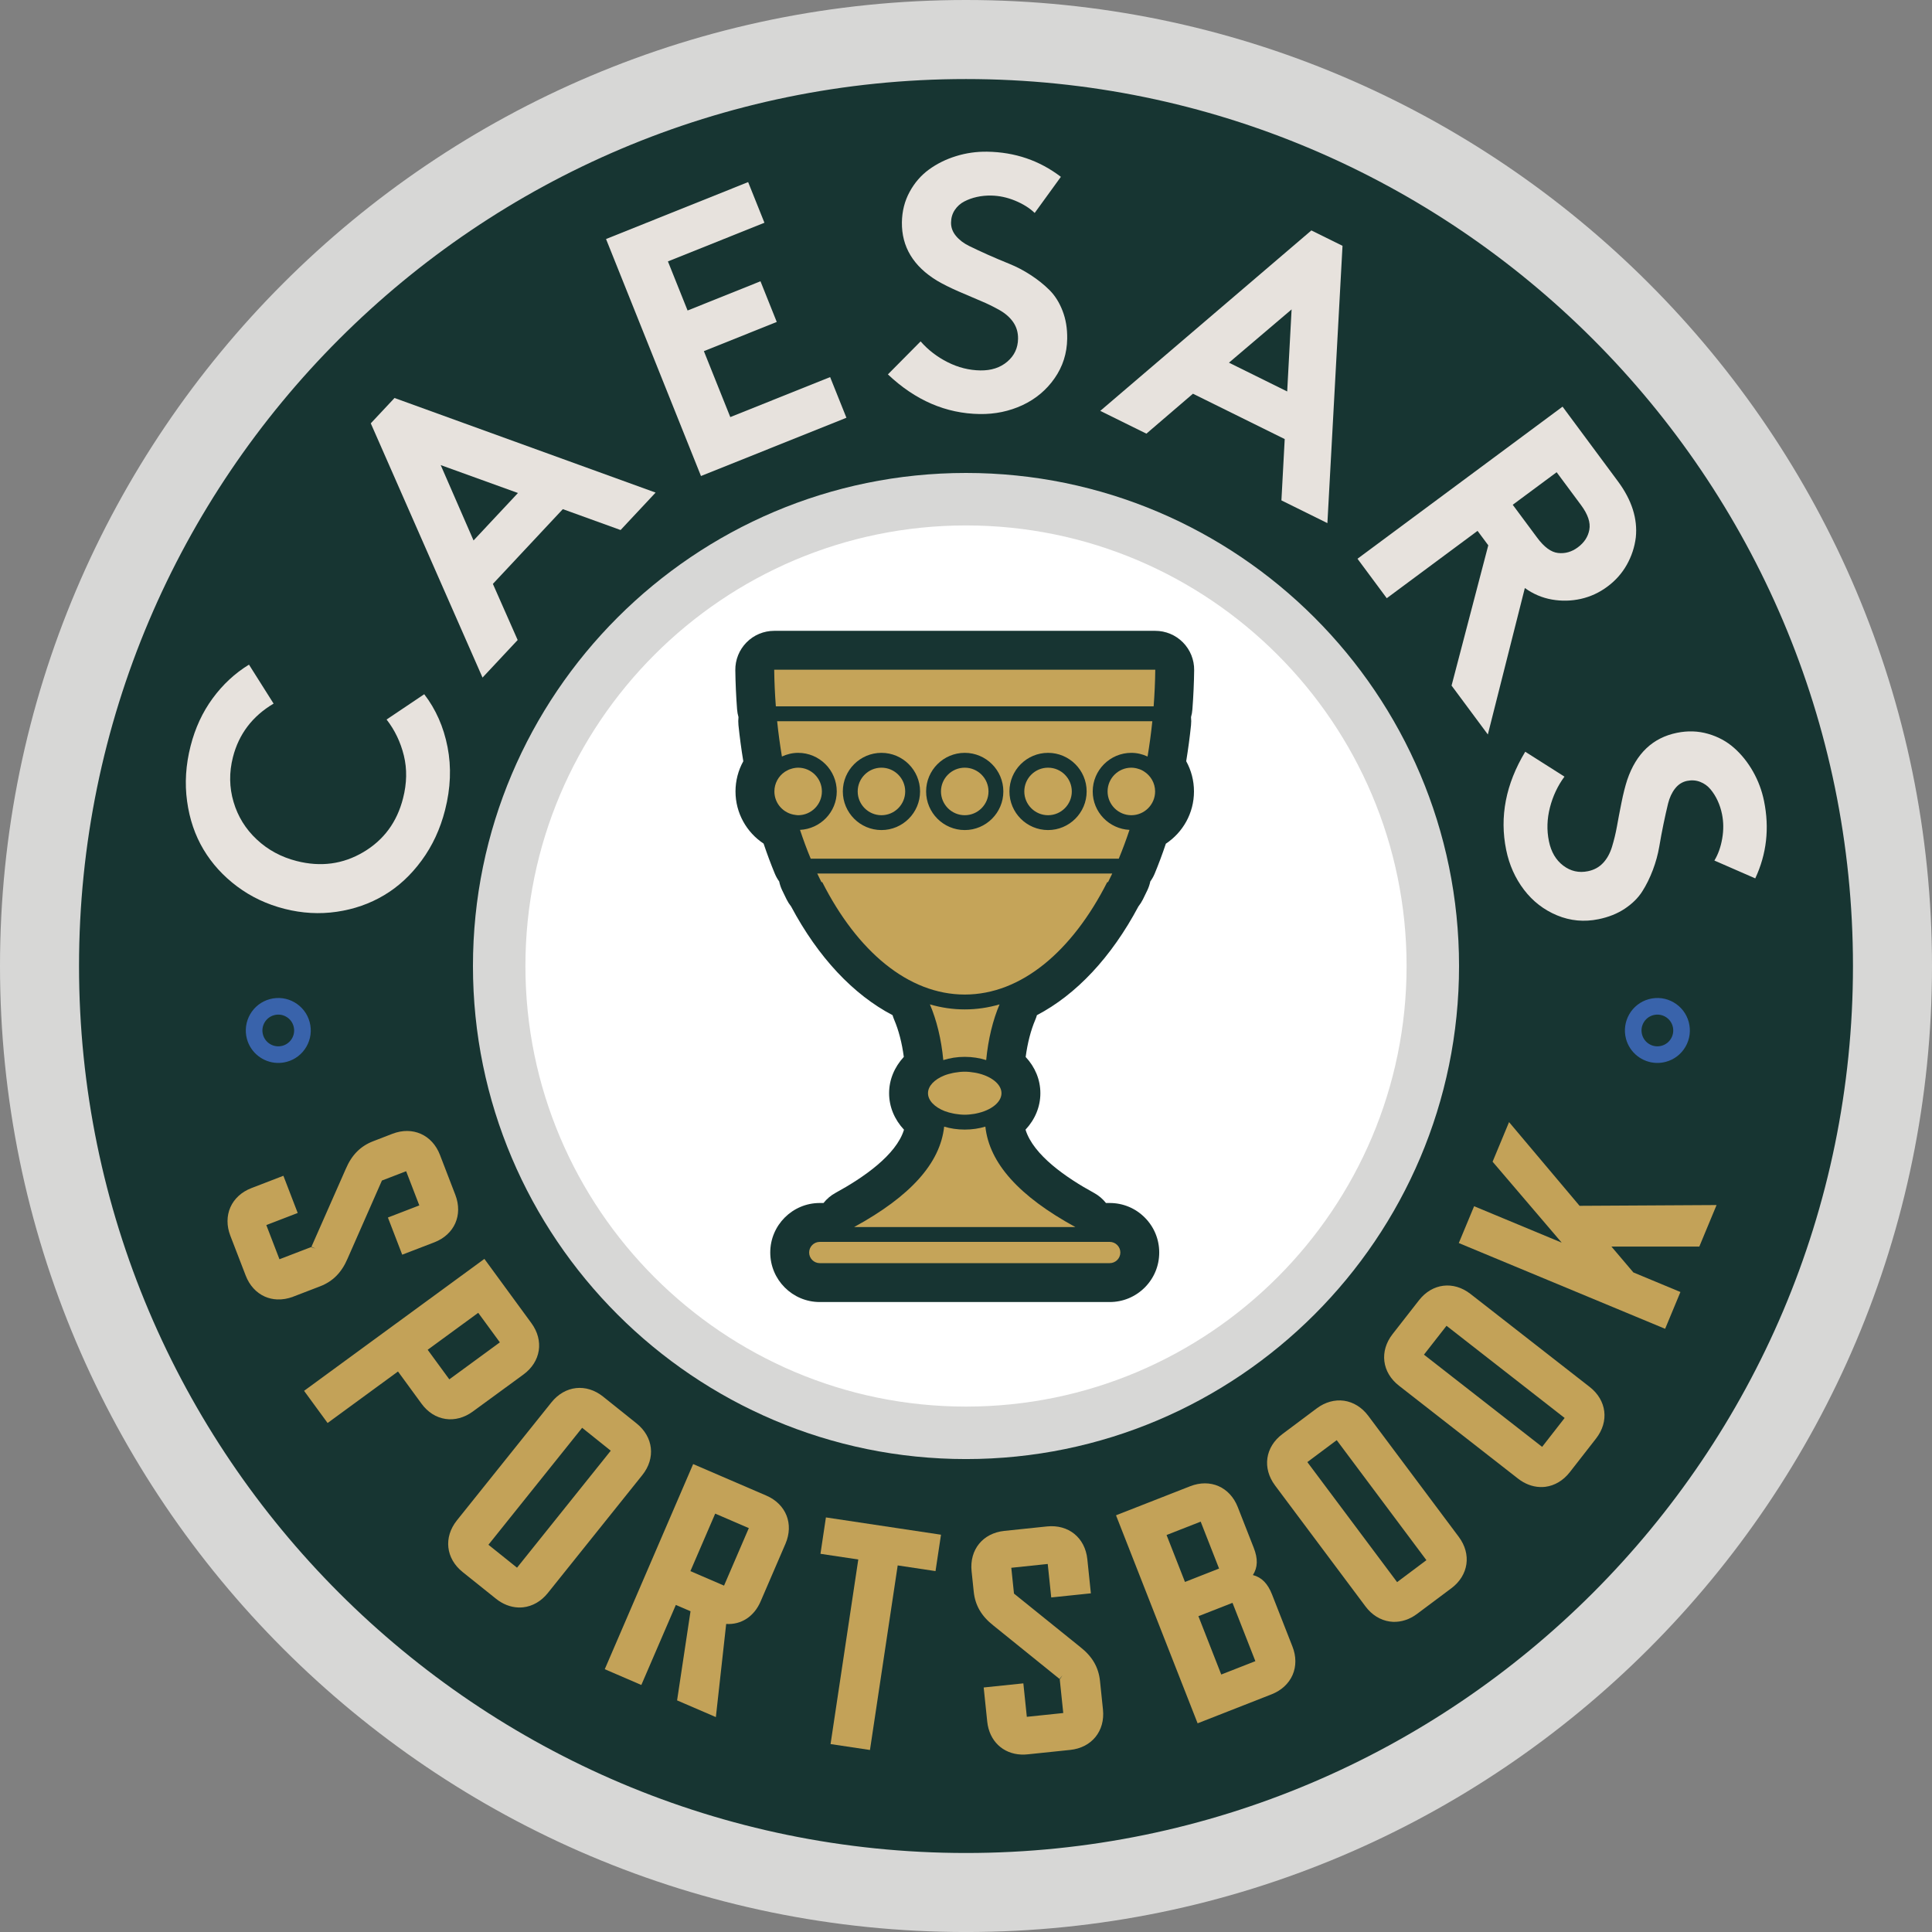 <?xml version="1.0" encoding="UTF-8"?>
<svg width="85px" height="85px" viewBox="0 0 85 85" version="1.1" xmlns="http://www.w3.org/2000/svg" xmlns:xlink="http://www.w3.org/1999/xlink">
    <rect x="0" y="0" width="85" height="85" fill="#808080" stroke="none"/>
    <title>Group 105</title>
    <g id="Components" stroke="none" stroke-width="1" fill="none" fill-rule="evenodd">
        <g id="Logos" transform="translate(-587, -70)">
            <g id="Group-105" transform="translate(587, 70)">
                <path d="M82.414,42.501 C82.414,64.545 64.544,82.415 42.5,82.415 C20.456,82.415 2.586,64.545 2.586,42.501 C2.586,20.457 20.456,2.587 42.5,2.587 C64.544,2.587 82.414,20.457 82.414,42.501" id="Fill-586" fill="#173532"></path>
                <path d="M42.5,3.478 C20.983,3.478 3.477,20.984 3.477,42.501 C3.477,64.018 20.983,81.524 42.5,81.524 C64.017,81.524 81.523,64.018 81.523,42.501 C81.523,20.984 64.017,3.478 42.5,3.478 M42.5,85.001 C19.065,85.001 0,65.936 0,42.501 C0,19.066 19.065,0 42.5,0 C65.935,0 85,19.066 85,42.501 C85,65.936 65.935,85.001 42.5,85.001" id="Fill-587" fill="#D7D7D6"></path>
                <path d="M63.122,42.501 C63.122,53.89 53.89,63.123 42.5,63.123 C31.11,63.123 21.877,53.89 21.877,42.501 C21.877,31.111 31.11,21.878 42.5,21.878 C53.89,21.878 63.122,31.111 63.122,42.501" id="Fill-588" fill="#FFFFFF"></path>
                <path d="M42.5,23.117 C31.811,23.117 23.116,31.812 23.116,42.501 C23.116,53.189 31.811,61.884 42.5,61.884 C53.188,61.884 61.884,53.189 61.884,42.501 C61.884,31.812 53.188,23.117 42.5,23.117 M42.5,64.193 C30.538,64.193 20.808,54.462 20.808,42.501 C20.808,30.54 30.538,20.808 42.5,20.808 C54.461,20.808 64.192,30.54 64.192,42.501 C64.192,54.462 54.461,64.193 42.5,64.193" id="Fill-589" fill="#D7D7D6"></path>
                <path d="M13.889,54.935 L15.398,51.513 C15.639,50.943 15.982,50.595 16.497,50.397 L17.338,50.072 C18.118,49.772 18.865,50.105 19.166,50.883 L19.843,52.642 C20.142,53.421 19.81,54.169 19.032,54.469 L17.813,54.938 L17.329,53.682 L18.648,53.174 C18.686,53.16 18.701,53.125 18.687,53.087 L18.01,51.328 C17.995,51.291 17.961,51.276 17.923,51.29 L16.729,51.749 C16.666,51.774 16.639,51.813 16.615,51.866 L15.106,55.289 C14.863,55.858 14.522,56.205 14.007,56.404 L12.826,56.858 C12.047,57.158 11.299,56.827 11,56.047 L10.322,54.289 C10.022,53.51 10.354,52.762 11.133,52.462 L12.351,51.992 L12.835,53.249 L11.516,53.757 C11.478,53.772 11.463,53.806 11.477,53.843 L12.155,55.602 C12.169,55.64 12.204,55.656 12.241,55.641 L13.787,55.046 C13.837,55.027 13.865,54.987 13.889,54.935" id="Fill-590" fill="#C3A258"></path>
                <path d="M13.712,54.857 C13.702,54.861 13.695,54.869 13.692,54.871 L13.889,54.935 L13.712,54.857 Z M12.235,52.256 L11.206,52.652 C10.875,52.779 10.634,52.996 10.509,53.278 C10.384,53.561 10.385,53.885 10.512,54.216 L11.19,55.974 C11.316,56.305 11.533,56.546 11.815,56.671 C12.098,56.797 12.422,56.796 12.753,56.668 L13.933,56.214 C14.394,56.037 14.698,55.727 14.919,55.209 L16.429,51.784 C16.461,51.712 16.519,51.612 16.656,51.559 L17.85,51.1 C17.995,51.046 18.144,51.112 18.2,51.255 L18.877,53.014 C18.931,53.157 18.862,53.311 18.72,53.364 L17.592,53.799 L17.93,54.675 L18.959,54.279 C19.633,54.019 19.913,53.391 19.653,52.715 L18.976,50.957 C18.715,50.281 18.086,50.003 17.411,50.262 L16.57,50.587 C16.109,50.764 15.805,51.074 15.585,51.592 L14.074,55.019 C14.043,55.089 13.986,55.188 13.86,55.236 L12.315,55.831 C12.245,55.858 12.172,55.856 12.105,55.827 C12.04,55.798 11.99,55.743 11.964,55.674 L11.288,53.917 C11.232,53.774 11.299,53.624 11.442,53.567 L12.572,53.132 L12.235,52.256 Z M12.194,57.169 C12.005,57.162 11.821,57.119 11.65,57.044 C11.272,56.876 10.974,56.548 10.81,56.12 L10.132,54.362 C9.968,53.935 9.969,53.491 10.137,53.113 C10.305,52.735 10.632,52.436 11.06,52.272 L12.468,51.729 L13.098,53.366 L11.717,53.898 L12.295,55.402 L13.712,54.857 L13.702,54.853 L15.211,51.431 C15.474,50.813 15.859,50.423 16.424,50.207 L17.265,49.882 C18.153,49.541 19.014,49.922 19.356,50.81 L20.033,52.569 C20.374,53.457 19.993,54.317 19.105,54.659 L17.696,55.201 L17.066,53.566 L18.448,53.033 L17.869,51.529 L16.803,51.939 L15.293,55.37 C15.03,55.987 14.644,56.377 14.08,56.594 L12.899,57.048 C12.665,57.139 12.426,57.179 12.194,57.169 L12.194,57.169 Z" id="Fill-591" fill="#C3A258"></path>
                <path d="M22.237,59.048 L21.084,57.473 L18.531,59.341 L19.684,60.916 C19.707,60.949 19.746,60.954 19.778,60.931 L22.222,59.142 C22.255,59.118 22.261,59.081 22.237,59.048 M18.706,61.632 L17.554,60.056 L14.457,62.321 L13.662,61.235 L21.267,55.671 L23.215,58.332 C23.707,59.006 23.582,59.815 22.909,60.308 L20.681,61.937 C20.008,62.43 19.207,62.316 18.706,61.632" id="Fill-592" fill="#C3A258"></path>
                <path d="M18.816,59.385 L19.768,60.686 L21.992,59.058 L21.04,57.758 L18.816,59.385 Z M19.726,61.149 C19.716,61.148 19.706,61.147 19.696,61.146 C19.625,61.134 19.563,61.095 19.518,61.035 L18.246,59.297 L21.129,57.189 L22.401,58.928 C22.492,59.052 22.467,59.215 22.343,59.306 L19.898,61.095 C19.847,61.132 19.787,61.151 19.726,61.149 L19.726,61.149 Z M13.947,61.28 L14.502,62.037 L17.598,59.771 L18.87,61.512 C19.082,61.801 19.355,61.979 19.659,62.025 C19.963,62.07 20.274,61.983 20.561,61.773 L22.789,60.144 C23.373,59.717 23.478,59.037 23.051,58.452 L21.223,55.956 L13.947,61.28 Z M14.413,62.606 L13.378,61.191 L21.311,55.386 L23.379,58.212 C23.941,58.981 23.797,59.91 23.029,60.473 L20.801,62.102 C20.431,62.373 20.003,62.489 19.599,62.427 C19.185,62.365 18.819,62.131 18.542,61.752 L17.51,60.34 L14.413,62.606 Z" id="Fill-593" fill="#C3A258"></path>
                <path d="M27.104,63.751 L25.633,62.573 C25.601,62.547 25.564,62.551 25.538,62.583 L21.245,67.943 C21.22,67.974 21.224,68.012 21.255,68.037 L22.726,69.216 C22.758,69.241 22.796,69.236 22.821,69.205 L27.115,63.846 C27.14,63.814 27.136,63.776 27.104,63.751 M21.953,70.182 L20.481,69.004 C19.83,68.482 19.74,67.668 20.261,67.016 L24.42,61.825 C24.942,61.174 25.756,61.083 26.408,61.605 L27.879,62.784 C28.53,63.306 28.62,64.12 28.098,64.772 L23.939,69.963 C23.418,70.615 22.603,70.704 21.953,70.182" id="Fill-594" fill="#C3A258"></path>
                <path d="M21.489,67.963 L22.747,68.972 L26.871,63.825 L25.612,62.817 L21.489,67.963 Z M22.759,69.436 C22.7,69.433 22.645,69.412 22.598,69.374 L21.128,68.196 C21.009,68.1 20.991,67.937 21.085,67.817 L25.38,62.456 C25.426,62.397 25.492,62.362 25.563,62.354 C25.633,62.347 25.705,62.368 25.761,62.415 L27.231,63.592 C27.289,63.638 27.325,63.703 27.333,63.774 C27.341,63.846 27.32,63.917 27.272,63.975 L22.98,69.333 C22.934,69.39 22.87,69.427 22.799,69.434 C22.785,69.436 22.772,69.436 22.759,69.436 L22.759,69.436 Z M25.549,61.472 C25.193,61.457 24.846,61.619 24.579,61.952 L20.42,67.144 C19.968,67.709 20.044,68.393 20.609,68.845 L22.079,70.024 C22.357,70.245 22.665,70.344 22.972,70.311 C23.28,70.276 23.559,70.112 23.781,69.835 L27.94,64.644 C28.392,64.079 28.317,63.396 27.751,62.943 L26.281,61.765 C26.049,61.579 25.797,61.482 25.549,61.472 L25.549,61.472 Z M22.796,70.722 C22.456,70.708 22.119,70.576 21.825,70.341 L20.354,69.163 C19.611,68.568 19.508,67.633 20.102,66.89 L24.261,61.698 C24.857,60.955 25.792,60.852 26.535,61.446 L28.007,62.625 C28.749,63.22 28.853,64.156 28.258,64.899 L24.099,70.09 C23.812,70.448 23.428,70.67 23.017,70.715 C22.943,70.723 22.87,70.726 22.796,70.722 L22.796,70.722 Z" id="Fill-595" fill="#C3A258"></path>
                <path d="M30.107,69.229 L31.9,70.001 C31.937,70.017 31.973,70.003 31.988,69.967 L33.187,67.185 C33.203,67.148 33.188,67.114 33.152,67.097 L31.359,66.325 L30.107,69.229 Z M30.014,74.684 L30.605,70.763 L29.628,70.342 L28.11,73.864 L26.874,73.332 L30.602,64.68 L33.631,65.985 C34.397,66.315 34.699,67.075 34.37,67.842 L33.277,70.376 C32.995,71.031 32.422,71.34 31.769,71.221 L31.324,75.249 L30.014,74.684 Z" id="Fill-596" fill="#C3A258"></path>
                <path d="M30.375,69.123 L31.855,69.761 L32.945,67.23 L31.466,66.593 L30.375,69.123 Z M31.919,70.212 C31.886,70.21 31.852,70.203 31.819,70.189 L29.839,69.336 L31.253,66.058 L33.232,66.91 C33.301,66.94 33.353,66.994 33.379,67.06 C33.405,67.126 33.402,67.2 33.373,67.268 L32.175,70.047 C32.127,70.156 32.026,70.217 31.919,70.212 L31.919,70.212 Z M30.238,74.56 L31.151,74.953 L31.591,70.981 L31.806,71.02 C32.373,71.125 32.85,70.853 33.09,70.295 L34.182,67.761 C34.469,67.097 34.215,66.458 33.55,66.172 L30.708,64.948 L27.142,73.225 L28.004,73.597 L29.521,70.075 L30.829,70.638 L30.238,74.56 Z M31.495,75.545 L29.789,74.81 L30.38,70.888 L29.734,70.61 L28.216,74.132 L26.607,73.438 L30.496,64.413 L33.711,65.798 C34.585,66.174 34.933,67.048 34.556,67.923 L33.464,70.456 C33.179,71.118 32.614,71.489 31.949,71.447 L31.495,75.545 Z" id="Fill-597" fill="#C3A258"></path>
                <polygon id="Fill-598" fill="#C3A258" points="39.324 68.64 38.103 76.761 36.772 76.561 37.992 68.44 36.328 68.19 36.509 66.992 41.168 67.693 40.988 68.891"></polygon>
                <path d="M37.004,76.39 L37.932,76.529 L39.153,68.409 L40.817,68.659 L40.936,67.864 L36.68,67.223 L36.56,68.019 L38.224,68.269 L37.004,76.39 Z M38.275,76.992 L36.541,76.732 L37.761,68.611 L36.097,68.361 L36.337,66.76 L41.4,67.521 L41.159,69.122 L39.495,68.872 L38.275,76.992 Z" id="Fill-599" fill="#C3A258"></path>
                <path d="M46.743,73.707 L43.833,71.357 C43.346,70.974 43.099,70.554 43.042,70.004 L42.949,69.107 C42.862,68.278 43.378,67.641 44.208,67.555 L46.083,67.36 C46.913,67.273 47.548,67.789 47.635,68.619 L47.77,69.918 L46.431,70.058 L46.285,68.652 C46.281,68.612 46.251,68.588 46.211,68.592 L44.337,68.787 C44.296,68.791 44.272,68.821 44.276,68.861 L44.409,70.133 C44.415,70.201 44.447,70.238 44.492,70.274 L47.402,72.624 C47.889,73.006 48.135,73.426 48.193,73.975 L48.323,75.234 C48.41,76.065 47.895,76.7 47.064,76.786 L45.189,76.981 C44.359,77.068 43.724,76.552 43.637,75.722 L43.502,74.423 L44.841,74.284 L44.987,75.69 C44.991,75.73 45.02,75.754 45.061,75.75 L46.935,75.555 C46.976,75.551 47,75.522 46.995,75.481 L46.824,73.834 C46.819,73.78 46.788,73.743 46.743,73.707" id="Fill-600" fill="#C3A258"></path>
                <path d="M46.622,73.858 C46.623,73.867 46.629,73.876 46.631,73.879 L46.743,73.707 L46.622,73.858 Z M43.725,74.605 L43.839,75.701 C43.914,76.42 44.448,76.854 45.168,76.779 L47.043,76.584 C47.762,76.509 48.196,75.975 48.121,75.255 L47.99,73.996 C47.939,73.505 47.719,73.131 47.276,72.783 L44.363,70.431 C44.304,70.384 44.221,70.303 44.206,70.153 L44.074,68.883 C44.059,68.729 44.163,68.601 44.314,68.584 L46.19,68.389 C46.343,68.376 46.473,68.481 46.488,68.632 L46.613,69.835 L47.547,69.737 L47.433,68.64 C47.357,67.921 46.82,67.488 46.104,67.562 L44.229,67.757 C43.509,67.832 43.076,68.366 43.151,69.086 L43.245,69.983 C43.296,70.475 43.516,70.849 43.958,71.197 L46.871,73.549 C46.906,73.577 47.012,73.663 47.027,73.814 L47.198,75.46 C47.206,75.532 47.186,75.604 47.14,75.66 C47.095,75.715 47.029,75.75 46.955,75.757 L45.082,75.952 C45.009,75.96 44.938,75.94 44.882,75.895 C44.826,75.849 44.792,75.784 44.785,75.709 L44.659,74.508 L43.725,74.605 Z M44.93,77.193 C44.122,77.159 43.523,76.594 43.434,75.743 L43.278,74.242 L45.023,74.061 L45.176,75.533 L46.779,75.366 L46.622,73.858 L46.616,73.866 L43.704,71.515 C43.177,71.101 42.902,70.627 42.84,70.025 L42.746,69.128 C42.648,68.181 43.241,67.451 44.187,67.353 L46.062,67.157 C47.008,67.059 47.739,67.651 47.838,68.598 L47.994,70.1 L46.25,70.281 L46.096,68.808 L44.493,68.976 L44.611,70.111 L47.53,72.465 C48.057,72.878 48.332,73.353 48.395,73.954 L48.526,75.213 C48.624,76.16 48.031,76.891 47.085,76.989 L45.21,77.184 C45.114,77.194 45.021,77.197 44.93,77.193 L44.93,77.193 Z" id="Fill-601" fill="#C3A258"></path>
                <path d="M55.471,73.136 L54.366,70.316 C54.35,70.279 54.316,70.263 54.278,70.279 L52.461,70.99 L53.615,73.936 L55.433,73.223 C55.47,73.208 55.486,73.173 55.471,73.136 M53.874,69.063 L52.965,66.745 C52.95,66.707 52.916,66.692 52.877,66.707 L51.061,67.419 L52.019,69.863 L53.835,69.15 C53.874,69.135 53.888,69.1 53.874,69.063 M55.875,74.351 L52.805,75.555 L49.365,66.782 L52.435,65.579 C53.212,65.274 53.962,65.601 54.267,66.378 L54.97,68.17 C55.197,68.747 55.091,69.106 54.742,69.431 L54.751,69.456 C55.229,69.457 55.55,69.649 55.775,70.226 L56.675,72.519 C56.98,73.296 56.652,74.046 55.875,74.351" id="Fill-602" fill="#C3A258"></path>
                <path d="M51.324,67.534 L52.134,69.599 L53.634,69.01 L52.825,66.946 L51.324,67.534 Z M51.903,70.127 L50.796,67.304 L52.803,66.517 C52.87,66.491 52.943,66.491 53.009,66.518 C53.075,66.546 53.126,66.599 53.154,66.668 L54.064,68.99 C54.119,69.133 54.053,69.283 53.911,69.34 L51.903,70.127 Z M52.725,71.106 L53.73,73.672 L55.231,73.084 L54.225,70.518 L52.725,71.106 Z M53.5,74.2 L52.197,70.875 L54.204,70.089 C54.343,70.032 54.497,70.099 54.554,70.24 L55.66,73.062 C55.716,73.201 55.65,73.355 55.509,73.412 L53.5,74.2 Z M49.629,66.897 L52.92,75.291 L55.8,74.162 C56.131,74.032 56.37,73.814 56.494,73.531 C56.618,73.248 56.615,72.924 56.485,72.594 L55.586,70.3 C55.378,69.768 55.117,69.662 54.751,69.66 L54.614,69.659 L54.5,69.378 L54.603,69.283 C54.867,69.037 54.989,68.777 54.78,68.245 L54.077,66.453 C53.813,65.779 53.183,65.505 52.509,65.768 L49.629,66.897 Z M52.69,75.819 L49.1,66.667 L52.361,65.389 C53.247,65.042 54.109,65.418 54.456,66.304 L55.159,68.096 C55.348,68.577 55.339,68.959 55.122,69.296 C55.51,69.396 55.777,69.671 55.965,70.152 L56.864,72.445 C57.032,72.871 57.033,73.315 56.867,73.693 C56.701,74.073 56.376,74.373 55.949,74.541 L52.69,75.819 Z" id="Fill-603" fill="#C3A258"></path>
                <path d="M58.797,63.116 L57.287,64.245 C57.255,64.269 57.249,64.306 57.273,64.339 L61.385,69.838 C61.408,69.87 61.446,69.876 61.479,69.852 L62.989,68.723 C63.021,68.699 63.026,68.662 63.002,68.629 L58.891,63.13 C58.867,63.097 58.829,63.092 58.797,63.116 M63.73,69.715 L62.22,70.843 C61.552,71.343 60.742,71.227 60.242,70.558 L56.26,65.231 C55.76,64.563 55.877,63.753 56.546,63.253 L58.055,62.125 C58.723,61.625 59.534,61.741 60.034,62.41 L64.016,67.737 C64.515,68.405 64.398,69.215 63.73,69.715" id="Fill-604" fill="#C3A258"></path>
                <path d="M57.518,64.326 L61.467,69.607 L62.756,68.641 L58.81,63.361 L57.518,64.326 Z M61.426,70.07 C61.417,70.07 61.408,70.069 61.399,70.068 C61.328,70.057 61.265,70.018 61.221,69.958 L57.11,64.461 C57.067,64.403 57.048,64.332 57.057,64.261 C57.068,64.191 57.105,64.127 57.165,64.082 L58.675,62.954 C58.734,62.909 58.807,62.89 58.877,62.901 C58.948,62.911 59.011,62.95 59.055,63.01 L63.165,68.507 C63.209,68.567 63.229,68.64 63.218,68.711 C63.206,68.782 63.167,68.845 63.107,68.888 L61.601,70.015 C61.549,70.053 61.488,70.073 61.426,70.07 L61.426,70.07 Z M58.97,62.02 C58.699,62.009 58.428,62.1 58.177,62.288 L56.668,63.416 C56.088,63.85 55.989,64.53 56.423,65.11 L60.405,70.436 C60.617,70.72 60.891,70.893 61.197,70.937 C61.504,70.982 61.815,70.893 62.098,70.68 L63.608,69.552 C64.187,69.119 64.286,68.438 63.853,67.858 L59.87,62.532 C59.658,62.248 59.385,62.075 59.078,62.03 C59.042,62.025 59.006,62.022 58.97,62.02 L58.97,62.02 Z M61.285,71.354 C61.236,71.352 61.187,71.347 61.139,71.34 C60.73,71.281 60.353,71.047 60.079,70.68 L56.097,65.354 C55.527,64.591 55.661,63.66 56.424,63.09 L57.933,61.961 C58.299,61.687 58.725,61.568 59.136,61.627 C59.546,61.687 59.922,61.921 60.197,62.289 L64.179,67.614 C64.749,68.377 64.614,69.307 63.853,69.878 L63.852,69.878 L62.342,71.007 C62.019,71.249 61.648,71.369 61.285,71.354 L61.285,71.354 Z" id="Fill-605" fill="#C3A258"></path>
                <path d="M63.564,58.096 L62.404,59.581 C62.38,59.614 62.384,59.652 62.416,59.676 L67.829,63.9 C67.861,63.925 67.898,63.92 67.923,63.889 L69.083,62.403 C69.108,62.371 69.103,62.333 69.071,62.308 L63.659,58.085 C63.626,58.06 63.589,58.064 63.564,58.096 M70.059,63.164 L68.899,64.65 C68.386,65.309 67.573,65.408 66.915,64.895 L61.673,60.803 C61.015,60.29 60.915,59.478 61.428,58.82 L62.588,57.334 C63.101,56.676 63.913,56.576 64.572,57.089 L69.814,61.181 C70.472,61.694 70.572,62.506 70.059,63.164" id="Fill-606" fill="#C3A258"></path>
                <path d="M62.648,59.599 L67.847,63.656 L68.838,62.385 L63.641,58.329 L62.648,59.599 Z M67.861,64.12 C67.806,64.117 67.752,64.098 67.704,64.061 L62.291,59.837 C62.171,59.742 62.149,59.579 62.243,59.457 L63.405,57.969 C63.5,57.85 63.663,57.83 63.783,57.923 L69.196,62.148 C69.254,62.192 69.291,62.256 69.3,62.327 C69.309,62.398 69.289,62.469 69.243,62.528 L68.084,64.014 C68.025,64.087 67.943,64.123 67.861,64.12 L67.861,64.12 Z M63.724,56.966 C63.364,56.951 63.014,57.119 62.748,57.459 L61.588,58.945 C61.144,59.515 61.228,60.198 61.798,60.643 L67.041,64.734 C67.32,64.952 67.631,65.048 67.937,65.01 C68.243,64.972 68.52,64.804 68.738,64.525 L69.898,63.039 C70.343,62.469 70.259,61.786 69.689,61.341 L64.447,57.25 C64.217,57.07 63.969,56.977 63.724,56.966 L63.724,56.966 Z M67.747,65.423 C67.414,65.41 67.081,65.282 66.79,65.055 L61.548,60.964 C60.797,60.379 60.682,59.445 61.268,58.694 L62.428,57.208 C63.013,56.458 63.946,56.343 64.697,56.929 L69.94,61.02 C70.69,61.606 70.805,62.539 70.219,63.289 L70.219,63.29 L69.06,64.776 C68.778,65.136 68.397,65.363 67.987,65.414 C67.907,65.424 67.827,65.427 67.747,65.423 L67.747,65.423 Z" id="Fill-607" fill="#C3A258"></path>
                <polygon id="Fill-608" fill="#C3A258" points="74.627 54.64 70.457 54.641 71.74 56.151 73.665 56.952 73.149 58.196 64.447 54.579 64.964 53.335 69.415 55.185 65.904 51.073 66.452 49.755 69.401 53.255 75.216 53.222"></polygon>
                <path d="M64.713,54.469 L73.04,57.929 L73.4,57.062 L71.616,56.321 L70.018,54.438 L74.491,54.437 L74.91,53.428 L69.307,53.459 L66.512,50.141 L66.14,51.036 L70.121,55.7 L65.075,53.602 L64.713,54.469 Z M73.259,58.462 L64.181,54.689 L64.855,53.069 L68.708,54.671 L65.668,51.11 L66.392,49.368 L69.495,53.051 L75.522,53.017 L74.763,54.844 L70.897,54.845 L71.862,55.982 L73.932,56.843 L73.259,58.462 Z" id="Fill-609" fill="#C3A258"></path>
                <path d="M11.569,45.517 C11.67,45.889 12.049,46.11 12.425,46.01 C12.604,45.962 12.755,45.846 12.848,45.684 C12.941,45.524 12.965,45.335 12.917,45.155 C12.869,44.975 12.754,44.825 12.592,44.732 C12.431,44.639 12.243,44.614 12.062,44.663 C11.691,44.762 11.469,45.146 11.569,45.517 M12.183,46.764 C11.578,46.738 11.03,46.324 10.863,45.707 L10.863,45.707 C10.659,44.947 11.112,44.161 11.873,43.957 C12.243,43.858 12.628,43.908 12.957,44.099 C13.287,44.29 13.525,44.597 13.623,44.966 C13.722,45.334 13.672,45.719 13.481,46.05 C13.291,46.38 12.983,46.617 12.614,46.716 C12.47,46.754 12.325,46.77 12.183,46.764" id="Fill-610" fill="#3963AB"></path>
                <path d="M10.248,33.312 C10.077,33.985 10.086,34.642 10.276,35.283 C10.465,35.925 10.806,36.475 11.298,36.934 C11.789,37.394 12.375,37.71 13.052,37.882 C14.11,38.152 15.088,38.021 15.986,37.49 C16.883,36.959 17.466,36.17 17.732,35.122 C17.902,34.46 17.913,33.833 17.768,33.24 C17.622,32.648 17.369,32.12 17.008,31.656 L18.665,30.543 C19.175,31.206 19.517,31.98 19.69,32.865 C19.863,33.75 19.827,34.675 19.58,35.642 C19.369,36.472 19.026,37.21 18.551,37.857 C18.077,38.504 17.525,39.014 16.896,39.387 C16.268,39.761 15.575,40.003 14.816,40.114 C14.058,40.225 13.291,40.182 12.517,39.985 C11.742,39.787 11.048,39.46 10.435,39.002 C9.822,38.544 9.328,38.002 8.954,37.376 C8.58,36.749 8.339,36.042 8.231,35.251 C8.122,34.462 8.173,33.651 8.385,32.821 C8.586,32.032 8.909,31.333 9.356,30.725 C9.802,30.116 10.334,29.622 10.954,29.241 L12.037,30.956 C11.104,31.509 10.508,32.295 10.248,33.312" id="Fill-611" fill="#E7E2DD"></path>
                <path d="M19.389,20.462 L20.834,23.778 L22.788,21.69 L19.389,20.462 Z M22.775,28.158 L21.229,29.811 L16.313,18.625 L17.357,17.51 L28.844,21.672 L27.303,23.319 L24.762,22.4 L21.685,25.689 L22.775,28.158 Z" id="Fill-612" fill="#E7E2DD"></path>
                <polygon id="Fill-613" fill="#E7E2DD" points="33.632 9.8 29.386 11.501 30.251 13.661 33.458 12.375 34.174 14.164 30.968 15.449 32.13 18.35 36.522 16.59 37.239 18.379 30.84 20.943 26.663 10.516 32.915 8.011"></polygon>
                <path d="M39.064,16.472 L40.503,15.02 C40.832,15.396 41.228,15.701 41.692,15.935 C42.156,16.169 42.636,16.29 43.132,16.297 C43.613,16.304 44.007,16.175 44.317,15.911 C44.627,15.647 44.784,15.311 44.79,14.903 C44.794,14.632 44.725,14.391 44.582,14.18 C44.438,13.969 44.233,13.788 43.967,13.638 C43.7,13.488 43.426,13.355 43.146,13.238 C42.866,13.121 42.541,12.982 42.169,12.82 C41.799,12.658 41.486,12.502 41.232,12.352 C40.182,11.715 39.665,10.856 39.68,9.775 C39.688,9.29 39.8,8.846 40.018,8.445 C40.235,8.043 40.519,7.715 40.87,7.459 C41.221,7.203 41.618,7.006 42.062,6.869 C42.505,6.732 42.962,6.667 43.431,6.674 C44.653,6.692 45.734,7.061 46.674,7.78 L45.522,9.369 C45.296,9.151 45.007,8.971 44.657,8.827 C44.306,8.683 43.954,8.609 43.599,8.604 C43.385,8.6 43.178,8.621 42.979,8.665 C42.78,8.709 42.595,8.775 42.424,8.864 C42.253,8.953 42.114,9.078 42.007,9.238 C41.9,9.398 41.845,9.583 41.842,9.792 C41.839,10.006 41.91,10.201 42.057,10.378 C42.203,10.556 42.397,10.704 42.638,10.822 C42.879,10.94 43.154,11.069 43.462,11.207 C43.771,11.344 44.087,11.478 44.408,11.608 C44.73,11.738 45.045,11.903 45.352,12.104 C45.66,12.304 45.934,12.524 46.173,12.762 C46.413,13.001 46.604,13.304 46.747,13.672 C46.891,14.04 46.959,14.45 46.952,14.905 C46.942,15.547 46.758,16.127 46.397,16.643 C46.037,17.16 45.566,17.553 44.986,17.825 C44.404,18.095 43.777,18.226 43.104,18.216 C41.616,18.194 40.269,17.612 39.064,16.472" id="Fill-614" fill="#E7E2DD"></path>
                <path d="M56.825,13.613 L54.069,15.956 L56.631,17.223 L56.825,13.613 Z M50.437,19.079 L48.407,18.077 L57.695,10.138 L59.065,10.815 L58.4,23.015 L56.377,22.015 L56.522,19.317 L52.485,17.322 L50.437,19.079 Z" id="Fill-615" fill="#E7E2DD"></path>
                <path d="M66.554,22.208 L67.628,23.655 C67.936,24.07 68.242,24.295 68.547,24.329 C68.859,24.364 69.149,24.281 69.417,24.082 C69.699,23.874 69.868,23.615 69.924,23.307 C69.983,22.99 69.861,22.629 69.559,22.222 L68.486,20.776 L66.554,22.208 Z M65.478,23.991 L65.006,23.356 L61.012,26.319 L59.724,24.583 L68.746,17.891 L71.181,21.175 C71.791,21.997 72.054,22.82 71.969,23.643 C71.916,24.072 71.783,24.474 71.571,24.85 C71.359,25.225 71.075,25.545 70.718,25.809 C70.362,26.074 69.973,26.253 69.552,26.348 C69.131,26.442 68.707,26.452 68.282,26.378 C67.849,26.302 67.45,26.133 67.087,25.87 L65.459,32.314 L63.863,30.163 L65.478,23.991 Z" id="Fill-616" fill="#E7E2DD"></path>
                <path d="M67.104,33.073 L68.83,34.168 C68.533,34.57 68.321,35.022 68.191,35.525 C68.062,36.029 68.046,36.523 68.146,37.009 C68.242,37.48 68.452,37.838 68.777,38.084 C69.101,38.33 69.463,38.412 69.862,38.33 C70.128,38.276 70.349,38.157 70.524,37.972 C70.7,37.787 70.832,37.548 70.922,37.255 C71.011,36.962 71.083,36.667 71.137,36.368 C71.19,36.069 71.256,35.721 71.336,35.324 C71.415,34.927 71.501,34.589 71.592,34.309 C71.989,33.146 72.718,32.457 73.777,32.241 C74.253,32.144 74.711,32.159 75.148,32.285 C75.588,32.411 75.97,32.619 76.295,32.907 C76.62,33.195 76.897,33.541 77.126,33.945 C77.355,34.349 77.516,34.781 77.61,35.241 C77.854,36.438 77.725,37.573 77.224,38.645 L75.426,37.86 C75.589,37.592 75.704,37.272 75.769,36.899 C75.835,36.526 75.832,36.166 75.761,35.818 C75.718,35.608 75.654,35.41 75.568,35.225 C75.483,35.04 75.378,34.874 75.255,34.726 C75.131,34.578 74.98,34.468 74.8,34.399 C74.621,34.329 74.429,34.314 74.224,34.356 C74.014,34.399 73.839,34.511 73.697,34.691 C73.555,34.872 73.453,35.093 73.388,35.354 C73.324,35.615 73.258,35.911 73.189,36.242 C73.121,36.573 73.057,36.909 73,37.252 C72.941,37.593 72.847,37.937 72.717,38.28 C72.587,38.623 72.432,38.938 72.25,39.223 C72.068,39.508 71.813,39.759 71.485,39.978 C71.156,40.197 70.769,40.352 70.324,40.442 C69.695,40.57 69.089,40.514 68.507,40.273 C67.925,40.032 67.44,39.657 67.05,39.147 C66.662,38.637 66.4,38.052 66.266,37.393 C65.968,35.935 66.248,34.495 67.104,33.073" id="Fill-617" fill="#E7E2DD"></path>
                <path d="M72.244,45.517 C72.345,45.889 72.724,46.11 73.099,46.01 C73.279,45.962 73.43,45.846 73.523,45.684 C73.615,45.524 73.64,45.335 73.592,45.155 C73.544,44.975 73.428,44.825 73.267,44.732 C73.106,44.639 72.917,44.614 72.736,44.663 C72.365,44.762 72.144,45.146 72.244,45.517 M72.858,46.764 C72.252,46.738 71.705,46.324 71.538,45.707 L71.538,45.707 C71.334,44.947 71.787,44.161 72.547,43.957 C72.917,43.858 73.302,43.908 73.631,44.099 C73.962,44.29 74.199,44.597 74.298,44.966 C74.396,45.334 74.347,45.719 74.156,46.05 C73.966,46.38 73.658,46.617 73.288,46.716 C73.144,46.754 73,46.77 72.858,46.764" id="Fill-618" fill="#3963AB"></path>
                <path d="M36.066,56.428 C35.337,56.428 34.744,55.834 34.744,55.106 C34.744,54.376 35.337,53.783 36.066,53.783 L36.746,53.783 C36.802,53.554 36.95,53.352 37.168,53.233 C39.365,52.034 40.55,50.77 40.688,49.477 C40.691,49.446 40.696,49.417 40.702,49.388 C40.237,49.058 39.973,48.601 39.973,48.097 C39.973,47.606 40.224,47.158 40.667,46.83 C40.659,46.794 40.653,46.758 40.65,46.721 C40.572,45.904 40.391,45.144 40.126,44.525 C40.067,44.388 40.046,44.239 40.062,44.096 C38.308,43.321 36.72,41.695 35.509,39.381 C35.455,39.325 35.408,39.26 35.373,39.19 C35.308,39.059 35.243,38.928 35.18,38.793 C35.125,38.674 35.099,38.546 35.1,38.418 C35.006,38.334 34.929,38.229 34.878,38.107 C34.709,37.701 34.543,37.255 34.386,36.781 C34.36,36.706 34.346,36.627 34.343,36.549 C33.669,36.249 33.215,35.582 33.215,34.82 C33.215,34.387 33.363,33.974 33.625,33.642 C33.594,33.574 33.571,33.502 33.559,33.427 C33.467,32.886 33.394,32.344 33.341,31.816 C33.329,31.699 33.341,31.582 33.375,31.472 C33.323,31.372 33.29,31.26 33.281,31.14 C33.238,30.573 33.213,30.012 33.206,29.476 C33.203,29.247 33.293,29.026 33.453,28.864 C33.614,28.701 33.833,28.61 34.061,28.61 L50.828,28.61 C51.056,28.61 51.275,28.701 51.436,28.864 C51.596,29.026 51.686,29.247 51.683,29.476 C51.676,30.018 51.651,30.579 51.609,31.14 C51.599,31.26 51.567,31.372 51.514,31.472 C51.548,31.582 51.562,31.699 51.549,31.817 C51.495,32.344 51.422,32.885 51.332,33.426 C51.319,33.501 51.296,33.575 51.264,33.643 C51.527,33.973 51.675,34.385 51.675,34.82 C51.675,35.594 51.211,36.261 50.547,36.557 C50.543,36.633 50.528,36.707 50.504,36.781 C50.349,37.248 50.183,37.694 50.011,38.107 C49.96,38.229 49.883,38.334 49.789,38.418 C49.79,38.546 49.764,38.674 49.709,38.793 C49.646,38.928 49.581,39.061 49.515,39.192 C49.477,39.267 49.43,39.335 49.374,39.394 C48.163,41.702 46.579,43.322 44.827,44.096 C44.843,44.239 44.822,44.387 44.764,44.524 C44.499,45.145 44.318,45.904 44.24,46.721 C44.237,46.758 44.23,46.795 44.222,46.831 C44.663,47.154 44.917,47.599 44.917,48.097 C44.917,48.608 44.649,49.063 44.188,49.388 C44.194,49.416 44.199,49.445 44.202,49.474 C44.343,50.771 45.527,52.035 47.722,53.233 C47.939,53.352 48.088,53.554 48.144,53.783 L48.824,53.783 C49.176,53.783 49.508,53.921 49.758,54.169 C50.009,54.42 50.146,54.753 50.146,55.106 C50.146,55.459 50.009,55.79 49.759,56.04 C49.509,56.291 49.177,56.428 48.824,56.428 L36.066,56.428 Z" id="Fill-661" fill="#C5A459"></path>
                <path d="M50.827,27.754 L34.062,27.754 C33.604,27.754 33.165,27.937 32.844,28.263 C32.522,28.589 32.345,29.03 32.351,29.487 C32.358,30.044 32.384,30.622 32.428,31.204 C32.437,31.324 32.458,31.439 32.49,31.55 C32.478,31.667 32.477,31.785 32.489,31.904 C32.543,32.424 32.614,32.958 32.702,33.491 C32.48,33.892 32.359,34.348 32.359,34.82 C32.359,35.771 32.846,36.619 33.595,37.115 C33.752,37.581 33.918,38.024 34.088,38.435 C34.139,38.559 34.204,38.674 34.281,38.78 C34.308,38.909 34.349,39.034 34.406,39.156 C34.471,39.296 34.54,39.434 34.608,39.572 C34.663,39.683 34.729,39.785 34.804,39.879 C35.999,42.123 37.544,43.761 39.269,44.663 C39.289,44.73 39.312,44.796 39.339,44.861 C39.538,45.325 39.683,45.887 39.764,46.499 C39.351,46.948 39.117,47.504 39.117,48.096 C39.117,48.694 39.353,49.253 39.772,49.703 C39.43,50.819 37.976,51.818 36.757,52.483 C36.549,52.597 36.371,52.749 36.232,52.927 L36.066,52.927 C34.865,52.927 33.888,53.904 33.888,55.105 C33.888,56.306 34.865,57.284 36.066,57.284 L48.824,57.284 C49.406,57.284 49.953,57.056 50.365,56.644 C50.775,56.234 51.001,55.687 51.001,55.105 C51.001,54.524 50.775,53.977 50.363,53.565 C49.953,53.154 49.406,52.927 48.824,52.927 L48.658,52.927 C48.517,52.749 48.341,52.597 48.132,52.483 C46.916,51.819 45.462,50.82 45.119,49.7 C45.534,49.255 45.772,48.699 45.772,48.096 C45.772,47.497 45.537,46.945 45.125,46.502 C45.207,45.888 45.352,45.325 45.55,44.862 C45.578,44.796 45.602,44.73 45.62,44.663 C47.346,43.761 48.891,42.123 50.086,39.879 C50.16,39.785 50.226,39.683 50.282,39.572 C50.35,39.436 50.417,39.299 50.483,39.158 C50.54,39.036 50.582,38.909 50.609,38.779 C50.685,38.674 50.75,38.559 50.802,38.435 C50.971,38.026 51.137,37.583 51.293,37.119 C52.038,36.625 52.53,35.78 52.53,34.82 C52.53,34.345 52.409,33.89 52.188,33.49 C52.275,32.957 52.347,32.424 52.4,31.904 C52.412,31.785 52.412,31.667 52.4,31.55 C52.432,31.439 52.453,31.324 52.461,31.204 C52.505,30.622 52.531,30.044 52.538,29.487 C52.544,29.03 52.367,28.589 52.045,28.263 C51.724,27.937 51.285,27.754 50.827,27.754 M48.824,54.638 C48.952,54.638 49.069,54.691 49.153,54.775 C49.238,54.86 49.291,54.976 49.291,55.105 C49.291,55.234 49.238,55.351 49.153,55.436 C49.069,55.52 48.952,55.573 48.824,55.573 L36.066,55.573 C35.808,55.573 35.599,55.363 35.599,55.105 C35.599,54.848 35.808,54.638 36.066,54.638 L48.824,54.638 M43.352,49.567 C43.526,51.172 44.831,52.63 47.312,53.985 L37.578,53.985 C40.063,52.628 41.367,51.17 41.539,49.567 C41.815,49.65 42.12,49.697 42.445,49.697 C42.769,49.697 43.075,49.65 43.352,49.567 M42.445,47.15 C42.594,47.15 42.735,47.167 42.873,47.19 C42.905,47.195 42.936,47.201 42.968,47.207 C43.595,47.338 44.061,47.691 44.061,48.096 C44.061,48.504 43.591,48.857 42.958,48.987 C42.927,48.994 42.897,48.999 42.866,49.005 C42.73,49.027 42.591,49.043 42.445,49.043 C42.299,49.043 42.16,49.027 42.024,49.005 C41.992,48.999 41.962,48.994 41.93,48.987 C41.8,48.961 41.674,48.927 41.561,48.883 C41.561,48.883 41.56,48.883 41.56,48.883 C41.123,48.711 40.828,48.42 40.828,48.096 C40.828,47.777 41.115,47.489 41.543,47.317 C41.659,47.27 41.788,47.236 41.922,47.207 C41.953,47.201 41.984,47.195 42.016,47.19 C42.154,47.167 42.296,47.15 42.445,47.15 M43.976,44.189 C43.684,44.876 43.477,45.711 43.388,46.64 C43.102,46.549 42.785,46.497 42.445,46.497 C42.105,46.497 41.788,46.549 41.501,46.64 C41.413,45.711 41.206,44.876 40.912,44.189 C41.411,44.334 41.923,44.41 42.445,44.41 C42.967,44.41 43.479,44.334 43.976,44.189 M48.934,38.432 C48.874,38.56 48.813,38.685 48.75,38.809 L48.714,38.809 C47.177,41.842 44.936,43.756 42.445,43.756 C39.954,43.756 37.713,41.842 36.176,38.809 L36.139,38.809 C36.077,38.685 36.015,38.56 35.956,38.432 L48.934,38.432 M35.115,33.775 C35.691,33.775 36.16,34.244 36.16,34.82 C36.16,35.396 35.691,35.866 35.115,35.866 C35.073,35.866 35.033,35.858 34.991,35.853 C34.474,35.791 34.07,35.355 34.07,34.82 C34.07,34.462 34.252,34.146 34.527,33.958 C34.527,33.958 34.527,33.958 34.527,33.958 C34.537,33.951 34.548,33.946 34.559,33.939 C34.6,33.913 34.642,33.89 34.686,33.87 C34.706,33.861 34.726,33.854 34.744,33.846 C34.784,33.831 34.825,33.819 34.868,33.808 C34.888,33.803 34.906,33.798 34.926,33.795 C34.987,33.783 35.05,33.775 35.115,33.775 M38.78,33.775 C39.357,33.775 39.825,34.244 39.825,34.82 C39.825,35.396 39.357,35.866 38.78,35.866 C38.204,35.866 37.735,35.396 37.735,34.82 C37.735,34.244 38.204,33.775 38.78,33.775 M42.445,33.775 C43.021,33.775 43.49,34.244 43.49,34.82 C43.49,35.396 43.021,35.866 42.445,35.866 C41.868,35.866 41.399,35.396 41.399,34.82 C41.399,34.244 41.868,33.775 42.445,33.775 M46.11,33.775 C46.686,33.775 47.155,34.244 47.155,34.82 C47.155,35.396 46.686,35.866 46.11,35.866 C45.534,35.866 45.065,35.396 45.065,34.82 C45.065,34.244 45.534,33.775 46.11,33.775 M49.774,33.775 C49.84,33.775 49.902,33.783 49.963,33.795 C49.984,33.798 50.002,33.803 50.021,33.808 C50.063,33.819 50.104,33.831 50.144,33.846 C50.164,33.854 50.184,33.861 50.204,33.87 C50.247,33.89 50.29,33.913 50.33,33.939 C50.623,34.124 50.82,34.449 50.82,34.82 C50.82,35.396 50.351,35.866 49.774,35.866 C49.198,35.866 48.729,35.396 48.729,34.82 C48.729,34.244 49.198,33.775 49.774,33.775 M38.78,36.519 C39.717,36.519 40.479,35.757 40.479,34.82 C40.479,33.884 39.717,33.122 38.78,33.122 C37.843,33.122 37.081,33.884 37.081,34.82 C37.081,35.757 37.843,36.519 38.78,36.519 M42.445,36.519 C43.381,36.519 44.143,35.757 44.143,34.82 C44.143,33.884 43.381,33.122 42.445,33.122 C41.508,33.122 40.745,33.884 40.745,34.82 C40.745,35.757 41.508,36.519 42.445,36.519 M46.11,36.519 C47.046,36.519 47.808,35.757 47.808,34.82 C47.808,33.884 47.046,33.122 46.11,33.122 C45.173,33.122 44.411,33.884 44.411,34.82 C44.411,35.757 45.173,36.519 46.11,36.519 M50.698,31.73 C50.644,32.258 50.573,32.777 50.488,33.284 C50.27,33.183 50.03,33.122 49.774,33.122 C48.837,33.122 48.075,33.884 48.075,34.82 C48.075,35.729 48.795,36.467 49.693,36.511 C49.547,36.948 49.39,37.372 49.222,37.778 L35.668,37.778 C35.498,37.372 35.343,36.948 35.197,36.511 C36.095,36.467 36.814,35.729 36.814,34.82 C36.814,33.884 36.052,33.122 35.115,33.122 C34.859,33.122 34.62,33.183 34.401,33.284 C34.317,32.777 34.245,32.258 34.191,31.73 L50.698,31.73 M50.827,29.465 C50.821,30.01 50.795,30.547 50.756,31.076 L34.134,31.076 C34.094,30.547 34.068,30.01 34.062,29.465 L50.827,29.465" id="Fill-662" fill="#173432"></path>
            </g>
        </g>
    </g>
</svg>